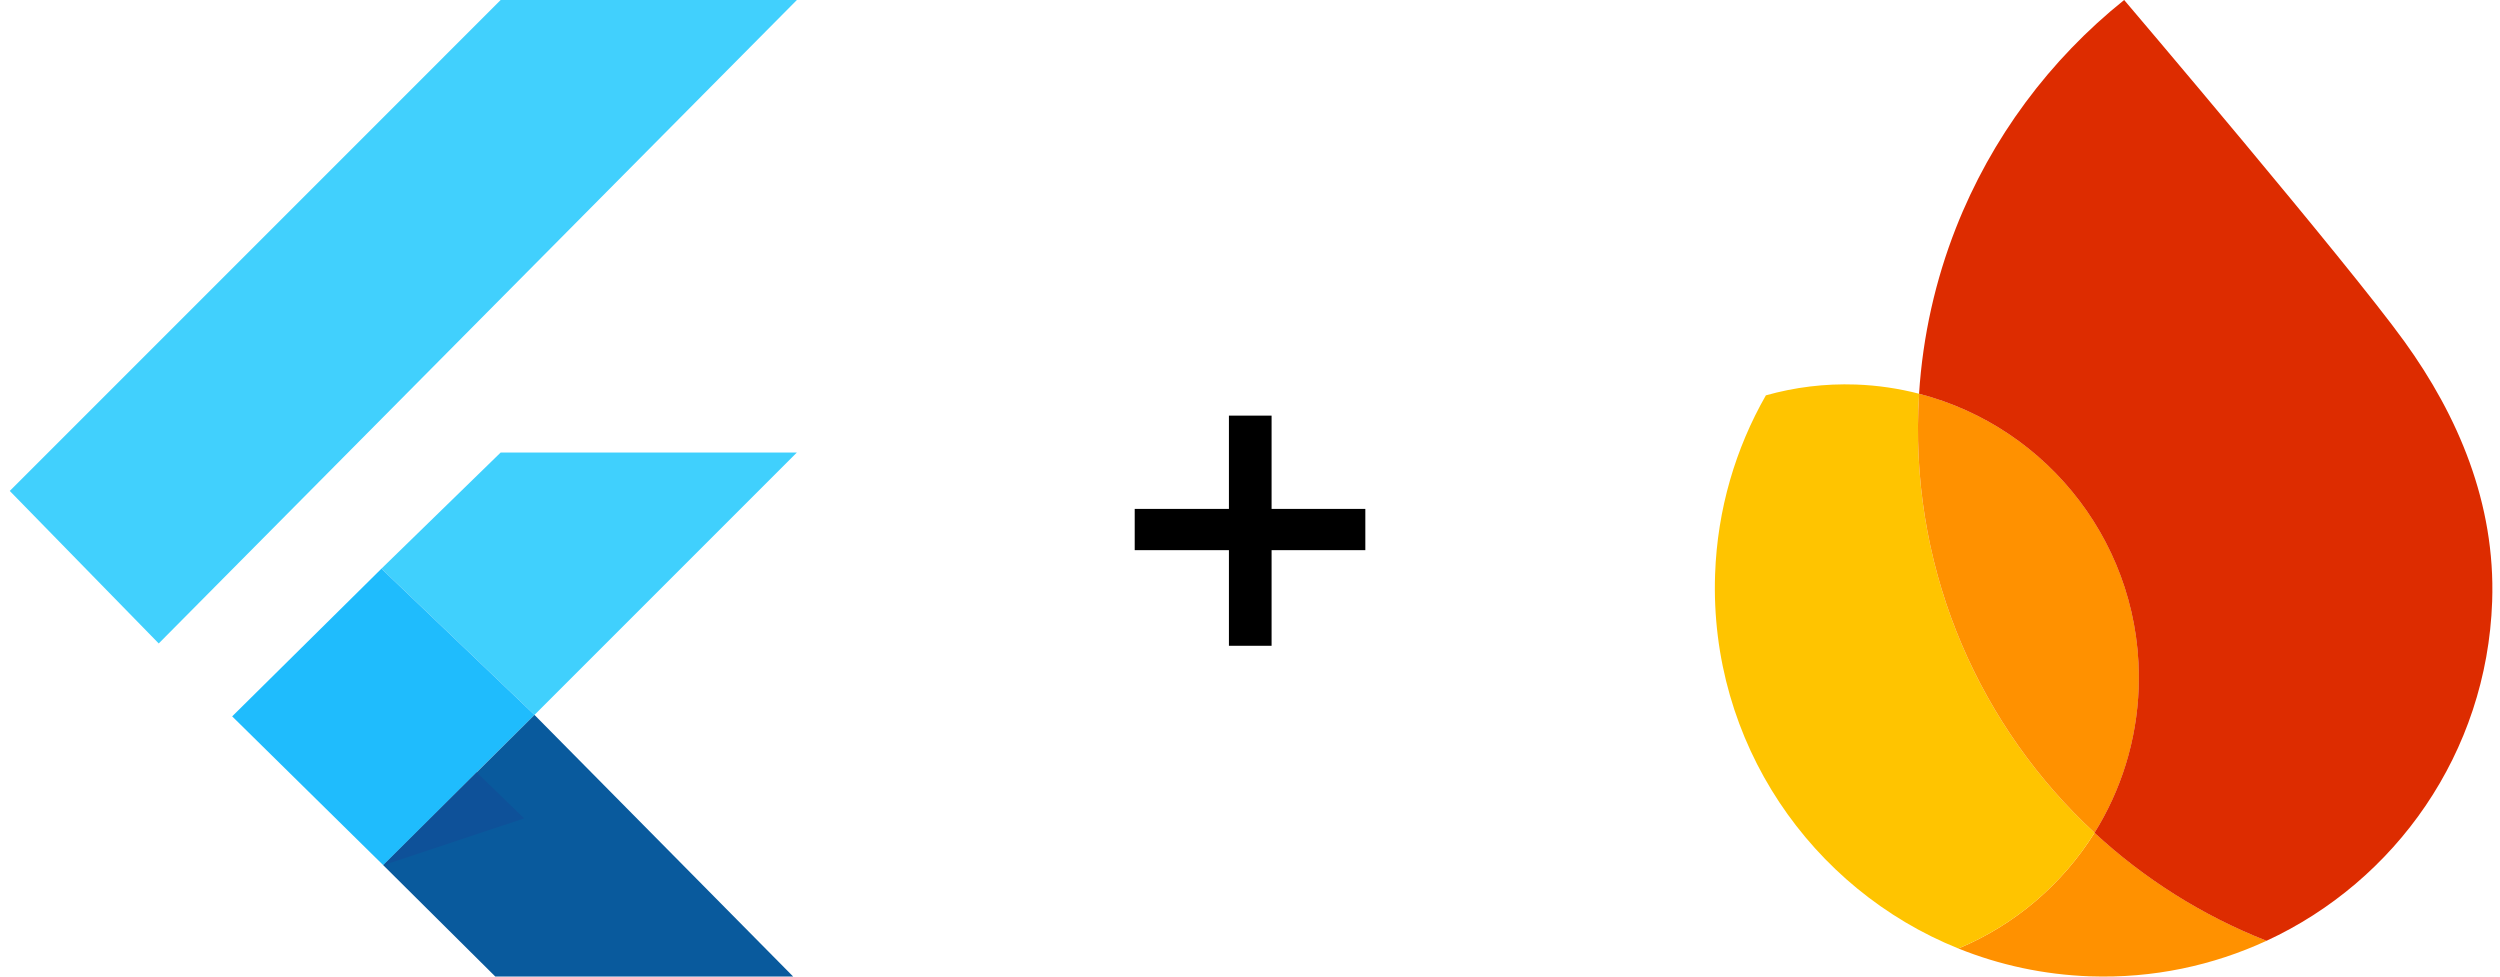 <svg width="128" height="50" viewBox="0 0 128 50" fill="none" xmlns="http://www.w3.org/2000/svg">
<path d="M19.529 29.116L25.634 23.169H40.8L27.365 36.604L19.529 29.116Z" fill="#40D0FD"/>
<path d="M0.5 25.136L8.127 32.945L40.8 0H25.634L0.5 25.136Z" fill="#41D0FD"/>
<path d="M11.887 36.678L19.624 44.3L27.366 36.604L19.529 29.116L11.887 36.678Z" fill="#1FBCFD"/>
<path d="M19.624 44.3L27.366 36.604L40.611 50H25.36L19.624 44.3Z" fill="#095A9D"/>
<path d="M19.624 44.3L26.837 41.9L24.406 39.544L19.624 44.3Z" fill="#0E5199"/>
<path d="M62.921 33.064V28.168H58.097V26.056H62.921V21.28H65.105V26.056H69.905V28.168H65.105V33.064H62.921Z" fill="black"/>
<path d="M100.269 48.563C102.361 49.405 104.631 49.905 107.014 49.988C110.24 50.1 113.307 49.434 116.049 48.167C112.76 46.875 109.783 44.986 107.241 42.637C105.594 45.275 103.157 47.358 100.269 48.563Z" fill="#FF9100"/>
<path d="M107.241 42.637C101.44 37.272 97.92 29.507 98.218 20.989C98.227 20.712 98.242 20.436 98.259 20.16C97.22 19.891 96.135 19.727 95.019 19.688C93.421 19.632 91.874 19.83 90.413 20.242C88.864 22.954 87.93 26.067 87.813 29.401C87.513 38.005 92.72 45.523 100.269 48.563C103.157 47.358 105.594 45.277 107.241 42.637Z" fill="#FFC400"/>
<path d="M107.241 42.637C108.59 40.478 109.408 37.949 109.503 35.222C109.753 28.05 104.932 21.881 98.259 20.16C98.242 20.436 98.227 20.712 98.218 20.989C97.92 29.507 101.44 37.272 107.241 42.637Z" fill="#FF9100"/>
<path d="M108.757 0C104.956 3.045 101.955 7.059 100.139 11.684C99.1 14.333 98.447 17.178 98.256 20.161C104.929 21.883 109.75 28.052 109.5 35.224C109.404 37.95 108.584 40.478 107.238 42.639C109.779 44.99 112.757 46.877 116.045 48.169C122.645 45.118 127.327 38.554 127.599 30.789C127.774 25.759 125.841 21.275 123.11 17.491C120.226 13.488 108.757 0 108.757 0Z" fill="#DD2C00"/>
</svg>
